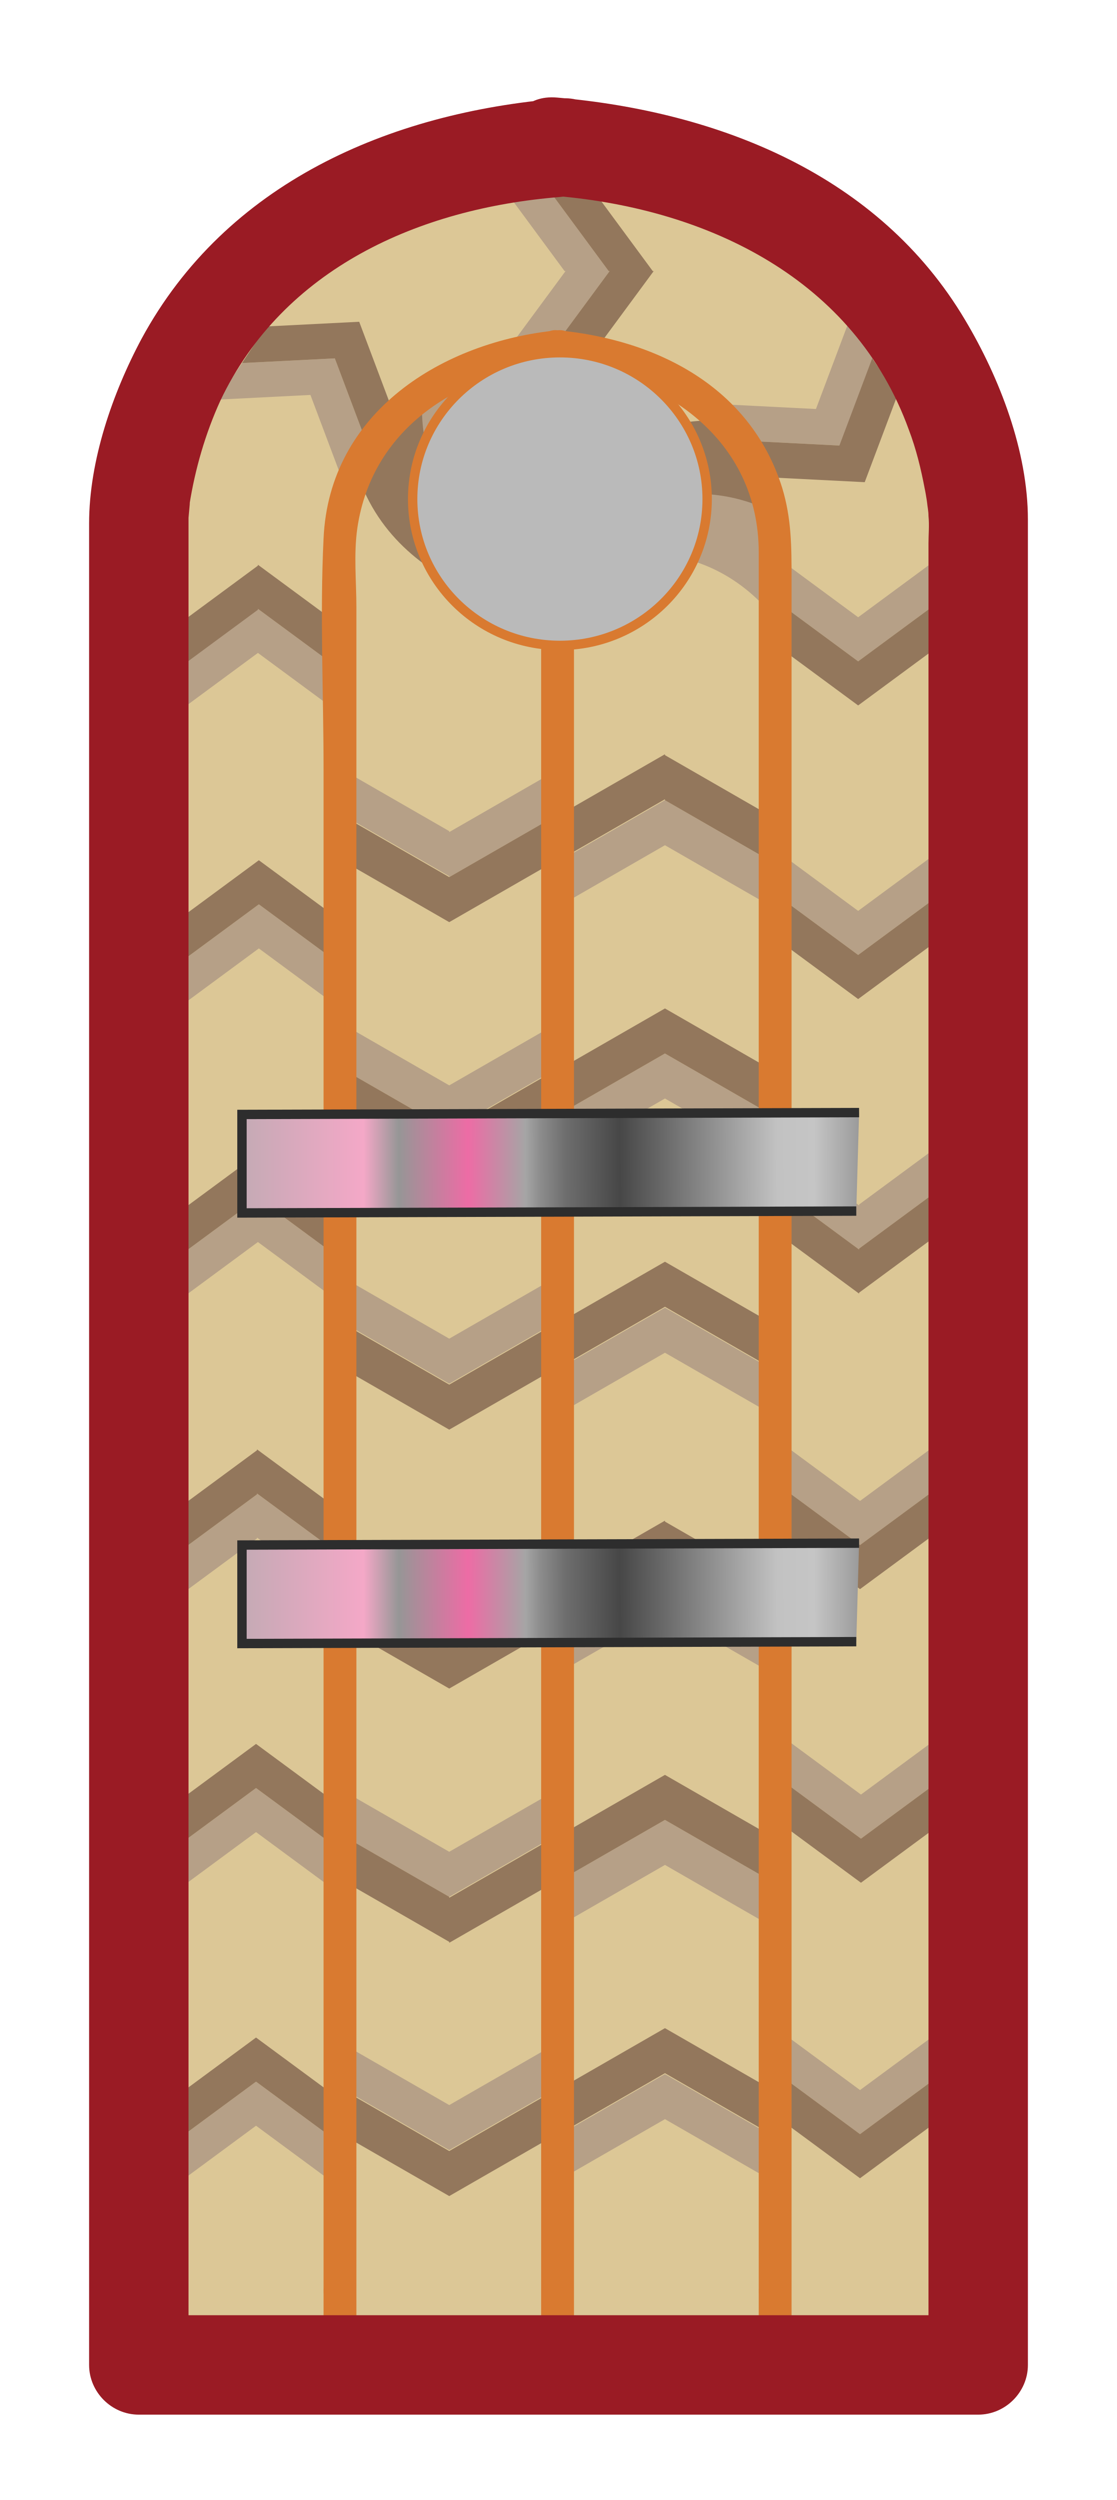 <?xml version="1.0" encoding="utf-8"?>
<!-- Generator: Adobe Illustrator 25.2.0, SVG Export Plug-In . SVG Version: 6.00 Build 0)  -->
<svg version="1.1" id="Capa_2" xmlns="http://www.w3.org/2000/svg" xmlns:xlink="http://www.w3.org/1999/xlink" x="0px" y="0px"
	 viewBox="0 0 119.1 266.5" style="enable-background:new 0 0 119.1 266.5;" xml:space="preserve">
<style type="text/css">
	.st0{fill:none;stroke:#000000;stroke-width:0.5;}
	.st1{fill:none;stroke:#000000;stroke-width:4;}
	.st2{fill:#DCC796;}
	.st3{fill:#93775C;}
	.st4{fill:#B6A087;}
	.st5{fill:none;stroke:#D97A30;stroke-width:2;}
	.st6{fill:#D97A30;}
	.st7{fill:#9A1B24;}
	.st8{fill:url(#path7883_2_);stroke:#2D2D2D;}
	.st9{fill:url(#path7883_3_);stroke:#2D2D2D;}
	.st10{fill:#BABABA;stroke:#D97A30;}
</style>
<path class="st0" d="M146.5,247.6"/>
<path class="st0" d="M144.3,244.7"/>
<path class="st1" d="M106,64"/>
<g>
	<path class="st2" d="M59.7,16.6c-44,3.3-44.9,39.6-44.9,39.6v196.5h89.5V56.2c0,0-0.9-36.3-44.9-39.6"/>
	<g>
		<path class="st3" d="M77.6,44.9c-9-0.8-15.3,4.7-18.9,9.1c0.3,1.3,0.8,2.7,1.1,4.1c4-3.2,12.7-8.1,23.1-2.2
			C83.3,52.6,77.6,44.9,77.6,44.9z"/>
		<path class="st4" d="M82.6,54.7c-9.2-4.8-18.5-0.1-22.9,2.8c0.2,1,0.3,2,0.2,3c3.5-1.3,15.1-4.6,23.1,5.9
			C84.6,63.7,82.6,54.7,82.6,54.7z"/>
	</g>
	<g>
		<path class="st3" d="M46.2,40.9c-2.4,16.4,13.3,22.2,13.3,22.2l0.1,2.4c0,0-17.6-1.4-21.7-15.7C37.8,49.8,42.9,41.7,46.2,40.9z"/>
		<path class="st4" d="M56,37c-8.2,13.4,3.6,24.5,3.6,24.5l-0.8,2.2c0,0-15.2-7.9-13.7-22C45.2,41.7,52.8,36.5,56,37z"/>
	</g>
	<path class="st4" d="M47.9,224.4l-10.6-6.1l0,4.8l10.6,6.1 M47.9,229.2l10.6-6.1l0-4.8l-10.6,6.1"/>
	<path class="st3" d="M47.9,229.3l-10.6-6.1l0,4.8l10.6,6.1 M47.9,234.1l10.6-6.1l0-4.8l-10.6,6.1"/>
	<path class="st4" d="M47.9,197.4l-10.6-6.1l0,4.8l10.6,6.1 M47.9,202.2l10.6-6.1l0-4.8l-10.6,6.1"/>
	<path class="st3" d="M47.9,202.2l-10.6-6.1l0,4.8l10.6,6.1 M47.9,207.1l10.6-6.1l0-4.8l-10.6,6.1"/>
	<path class="st4" d="M47.9,170.3l-10.6-6.1l0,4.8l10.6,6.1 M47.9,175.2l10.6-6.1l0-4.8l-10.6,6.1"/>
	<path class="st3" d="M47.9,175.2l-10.6-6.1l0,4.8l10.6,6.1 M47.9,180l10.6-6.1l0-4.8l-10.6,6.1"/>
	<path class="st4" d="M47.9,142.7l-10.6-6.1l0,4.8l10.6,6.1 M47.9,147.5l10.6-6.1l0-4.8l-10.6,6.1"/>
	<path class="st3" d="M47.9,147.6l-10.6-6.1l0,4.8l10.6,6.1 M47.9,152.4l10.6-6.1l0-4.8l-10.6,6.1"/>
	<path class="st4" d="M47.9,115.7l-10.6-6.1l0,4.8l10.6,6.1 M47.9,120.5l10.6-6.1l0-4.8l-10.6,6.1"/>
	<path class="st3" d="M47.9,120.5l-10.6-6.1l0,4.8l10.6,6.1 M47.9,125.4l10.6-6.1l0-4.8l-10.6,6.1"/>
	<path class="st4" d="M47.9,88.6l-10.6-6.1l0,4.8l10.6,6.1 M47.9,93.5l10.6-6.1l0-4.8l-10.6,6.1"/>
	<path class="st3" d="M47.9,93.5l-10.6-6.1l0,4.8l10.6,6.1 M47.9,98.3l10.6-6.1l0-4.8l-10.6,6.1"/>
	<path class="st5" d="M85.3,248.5"/>
	<path class="st5" d="M33.8,248.5"/>
	<path class="st5" d="M59.4,250.2"/>
	<path class="st4" d="M27.3,221.9l-8,5.9l0,4.7l8-5.9 M27.3,226.6l8,5.9l0-4.7l-8-5.9"/>
	<path class="st3" d="M27.3,217.2l-8,5.9l0,4.7l8-5.9 M27.3,221.9l8,5.9l0-4.7l-8-5.9"/>
	<path class="st4" d="M27.3,190.6l-8,5.9l0,4.7l8-5.9 M27.3,195.3l8,5.9l0-4.7l-8-5.9"/>
	<path class="st3" d="M27.3,185.9l-8,5.9l0,4.7l8-5.9 M27.3,190.6l8,5.9l0-4.7l-8-5.9"/>
	<path class="st4" d="M27.4,159.3l-8,5.9l0,4.7l8-5.9 M27.4,163.9l8,5.9l0-4.7l-8-5.9"/>
	<path class="st3" d="M27.4,154.6l-8,5.9l0,4.7l8-5.9 M27.4,159.2l8,5.9l0-4.7l-8-5.9"/>
	<path class="st4" d="M27.5,127.7l-8,5.9l0,4.7l8-5.9 M27.5,132.4l8,5.9l0-4.7l-8-5.9"/>
	<path class="st3" d="M27.5,123l-8,5.9l0,4.7l8-5.9 M27.5,127.7l8,5.9l0-4.7l-8-5.9"/>
	<path class="st4" d="M27.6,96.4l-8,5.9l0,4.7l8-5.9 M27.6,101.1l8,5.9l0-4.7l-8-5.9"/>
	<path class="st3" d="M27.6,91.7l-8,5.9l0,4.7l8-5.9 M27.6,96.4l8,5.9l0-4.7l-8-5.9"/>
	<path class="st4" d="M27.5,64.9l-8,5.9l0,4.7l8-5.9 M27.5,69.6l8,5.9l0-4.7l-8-5.9"/>
	<path class="st3" d="M27.5,60.3l-8,5.9l0,4.7l8-5.9 M27.5,64.9l8,5.9l0-4.7l-8-5.9"/>
	<path class="st4" d="M91.5,65.8l-8-5.9l0,4.7l8,5.9 M91.5,70.5l8-5.9l0-4.7l-8,5.9"/>
	<path class="st3" d="M91.5,70.5l-8-5.9l0,4.7l8,5.9 M91.5,75.2l8-5.9l0-4.7l-8,5.9"/>
	<path class="st4" d="M91.5,97.1l-8-5.9l0,4.7l8,5.9 M91.5,101.8l8-5.9l0-4.7l-8,5.9"/>
	<path class="st3" d="M91.5,101.8l-8-5.9l0,4.7l8,5.9 M91.5,106.5l8-5.9l0-4.7l-8,5.9"/>
	<path class="st4" d="M91.6,128.5l-8-5.9l0,4.7l8,5.9 M91.6,133.1l8-5.9l0-4.7l-8,5.9"/>
	<path class="st3" d="M91.6,133.2l-8-5.9l0,4.7l8,5.9 M91.6,137.8l8-5.9l0-4.7l-8,5.9"/>
	<path class="st4" d="M91.7,160l-8-5.9l0,4.7l8,5.9 M91.7,164.7l8-5.9l0-4.7l-8,5.9"/>
	<path class="st3" d="M91.7,164.7l-8-5.9l0,4.7l8,5.9 M91.7,169.4l8-5.9l0-4.7l-8,5.9"/>
	<path class="st4" d="M89.6,47.5l3.5-9.3l-2.6-3.9L87,43.6 M87,43.6l-9.9-0.5l2.6,3.9l9.9,0.5"/>
	<path class="st3" d="M92.2,51.4l3.5-9.3L93,38.2l-3.5,9.3 M89.6,47.5L79.7,47l2.6,3.9l9.9,0.5"/>
	<path class="st4" d="M91.8,191.3l-8-5.9l0,4.7l8,5.9 M91.8,196l8-5.9l0-4.7l-8,5.9"/>
	<path class="st3" d="M91.8,196l-8-5.9l0,4.7l8,5.9 M91.8,200.7l8-5.9l0-4.7l-8,5.9"/>
	<path class="st4" d="M91.7,222.8l-8-5.9l0,4.7l8,5.9 M91.7,227.5l8-5.9l0-4.7l-8,5.9"/>
	<path class="st3" d="M91.7,227.5l-8-5.9l0,4.7l8,5.9 M91.7,232.2l8-5.9l0-4.7l-8,5.9"/>
	<path class="st4" d="M60.3,28.9l-5.9,8l4.7,0l5.9-8 M64.9,28.9l-5.9-8l-4.7,0l5.9,8"/>
	<path class="st4" d="M33.1,42.1l3.5,9.3l2.6-3.9l-3.5-9.3 M35.7,38.2l-9.9,0.5l-2.6,3.9l9.9-0.5"/>
	<path class="st3" d="M35.7,38.2l3.5,9.3l2.6-3.9l-3.5-9.3 M38.3,34.3l-9.9,0.5l-2.6,3.9l9.9-0.5"/>
	<path class="st3" d="M65,28.9l-5.9,8l4.7,0l5.9-8 M69.6,28.9l-5.9-8l-4.7,0l5.9,8"/>
	<path class="st4" d="M70.9,85.3l-10.6,6.1l0,4.8l10.6-6.1 M70.9,90.1l10.6,6.1l0-4.8l-10.6-6.1"/>
	<path class="st3" d="M70.9,80.4l-10.6,6.1l0,4.8l10.6-6.1 M70.9,85.3l10.6,6.1l0-4.8l-10.6-6.1"/>
	<path class="st4" d="M70.9,112.3l-10.6,6.1l0,4.8l10.6-6.1 M70.9,117.1l10.6,6.1l0-4.8l-10.6-6.1"/>
	<path class="st3" d="M70.9,107.5l-10.6,6.1l0,4.8l10.6-6.1 M70.9,112.3l10.6,6.1l0-4.8l-10.6-6.1"/>
	<path class="st4" d="M70.9,139.4l-10.6,6.1l0,4.8l10.6-6.1 M70.9,144.2l10.6,6.1l0-4.8l-10.6-6.1"/>
	<path class="st3" d="M70.9,134.5l-10.6,6.1l0,4.8l10.6-6.1 M70.9,139.3l10.6,6.1l0-4.8l-10.6-6.1"/>
	<path class="st4" d="M70.9,167l-10.6,6.1l0,4.8l10.6-6.1 M70.9,171.8l10.6,6.1l0-4.8L70.9,167"/>
	<path class="st3" d="M70.9,162.1l-10.6,6.1l0,4.8l10.6-6.1 M70.9,167l10.6,6.1l0-4.8l-10.6-6.1"/>
	<path class="st4" d="M70.9,194l-10.6,6.1l0,4.8l10.6-6.1 M70.9,198.8l10.6,6.1l0-4.8L70.9,194"/>
	<path class="st3" d="M70.9,189.2l-10.6,6.1l0,4.8l10.6-6.1 M70.9,194l10.6,6.1l0-4.8l-10.6-6.1"/>
	<path class="st4" d="M70.9,221.1l-10.6,6.1l0,4.8l10.6-6.1 M70.9,225.9l10.6,6.1l0-4.8l-10.6-6.1"/>
	<path class="st3" d="M70.9,216.2l-10.6,6.1l0,4.8l10.6-6.1 M70.9,221l10.6,6.1l0-4.8l-10.6-6.1"/>
	<g>
		<g>
			<g>
				<path class="st6" d="M59.4,38.7c11.3,1.1,21.5,8.1,21.5,20.2c0,11.3,0,22.7,0,34c0,22.4,0,44.8,0,67.2c0,29.5,0,58.9,0,88.4
					c0,2.3,3.5,2.3,3.5,0c0-42.7,0-85.3,0-128c0-19.6,0-39.2,0-58.8c0-3.4,0-6.4-1-9.7C80,41.2,70,36.2,59.4,35.2
					C57.1,35,57.1,38.5,59.4,38.7L59.4,38.7z"/>
			</g>
		</g>
		<g>
			<g>
				<path class="st6" d="M82.6,246c2.3,0,2.3-3.5,0-3.5S80.4,246,82.6,246L82.6,246z"/>
			</g>
		</g>
		<g>
			<g>
				<path class="st6" d="M36.2,246c2.3,0,2.3-3.5,0-3.5S34,246,36.2,246L36.2,246z"/>
			</g>
		</g>
		<g>
			<g>
				<path class="st6" d="M59.5,35.2c-12.3,1.2-24.4,8.7-25,22.2c-0.4,8.2,0,16.4,0,24.6c0,25.6,0,51.2,0,76.7c0,29.9,0,59.9,0,89.8
					c0,2.3,3.5,2.3,3.5,0c0-42.7,0-85.3,0-128c0-18.6,0-37.2,0-55.8c0-2.7-0.3-5.6,0.1-8.4c1.6-10.9,11.1-16.6,21.4-17.6
					C61.8,38.5,61.8,35,59.5,35.2L59.5,35.2z"/>
			</g>
		</g>
	</g>
	<g>
		<g>
			<path class="st6" d="M57.7,53.8c0,49.6,0,99.2,0,148.8c0,14.7,0,29.5,0,44.2c0,2.3,3.5,2.3,3.5,0c0-49.6,0-99.2,0-148.8
				c0-14.7,0-29.5,0-44.2C61.2,51.6,57.7,51.6,57.7,53.8L57.7,53.8z"/>
		</g>
	</g>
	<g>
		<g>
			<path class="st7" d="M59.7,10.5c-18.2,1.5-35.6,9-44.6,25.6c-3.1,5.8-5.6,13-5.6,19.7c0,19.7,0,39.4,0,59c0,45.8,0,91.5,0,137.3
				c0,2.9,2.4,5.3,5.3,5.3c29.8,0,59.7,0,89.5,0c2.9,0,5.3-2.4,5.3-5.3c0-49.4,0-98.7,0-148.1c0-16.2,0-32.4,0-48.6
				c0-7.3-3-15.1-6.7-21.3c-9.2-15.5-26.3-22.2-43.5-23.7c-6.8-0.6-6.7,9.9,0,10.5c16.2,1.4,31.7,8.9,37.5,24.9
				c0.8,2.1,1.3,4.2,1.7,6.3c0.1,0.4,0.5,3,0.2,1.2C98.9,54,99,54.5,99,55c0.1,1,0,2,0,2.9c0,22.7,0,45.5,0,68.2c0,42,0,84,0,126
				c1.8-1.8,3.5-3.5,5.3-5.3c-29.8,0-59.7,0-89.5,0c1.8,1.8,3.5,3.5,5.3,5.3c0-49.4,0-98.7,0-148.1c0-16.1,0-32.2,0-48.2
				c0-0.2,0-0.4,0-0.6c0.1-1.2,0.2-2,0.1-1.4c0.6-3.8,1.7-7.6,3.3-11.1C30.2,28.6,44.7,22.2,59.7,21C66.4,20.4,66.4,9.9,59.7,10.5
				L59.7,10.5z"/>
		</g>
	</g>
</g>
<path class="st5" d="M343.4,257.6"/>
<path class="st5" d="M291.8,257.6"/>
<linearGradient id="path7883_2_" gradientUnits="userSpaceOnUse" x1="3751.487" y1="-14330.434" x2="3981.646" y2="-14330.434" gradientTransform="matrix(0.346 -8.834203e-04 -1.975067e-04 -7.744218e-02 -1282.236 -982.426)">
	<stop  offset="5.599997e-03" style="stop-color:#ABABAB"/>
	<stop  offset="0.253" style="stop-color:#F4A8C7"/>
	<stop  offset="0.3" style="stop-color:#969696"/>
	<stop  offset="0.393" style="stop-color:#ED6CA5"/>
	<stop  offset="0.47" style="stop-color:#A5A5A5"/>
	<stop  offset="0.489" style="stop-color:#8D8D8D"/>
	<stop  offset="0.523" style="stop-color:#6E6E6E"/>
	<stop  offset="0.596" style="stop-color:#474747"/>
	<stop  offset="0.807" style="stop-color:#C2C2C2"/>
	<stop  offset="0.856" style="stop-color:#C5C5C5"/>
	<stop  offset="0.904" style="stop-color:#A4A4A4"/>
	<stop  offset="1" style="stop-color:#545454"/>
</linearGradient>
<path id="path7883_8_" class="st8" d="M91.6,118.6l-65.8,0.2l0,10.5l65.5-0.2"/>
<linearGradient id="path7883_3_" gradientUnits="userSpaceOnUse" x1="3751.149" y1="-14922.932" x2="3981.308" y2="-14922.932" gradientTransform="matrix(0.346 -8.834203e-04 -1.975067e-04 -7.744218e-02 -1282.236 -982.426)">
	<stop  offset="5.599997e-03" style="stop-color:#ABABAB"/>
	<stop  offset="0.253" style="stop-color:#F4A8C7"/>
	<stop  offset="0.3" style="stop-color:#969696"/>
	<stop  offset="0.393" style="stop-color:#ED6CA5"/>
	<stop  offset="0.47" style="stop-color:#A5A5A5"/>
	<stop  offset="0.489" style="stop-color:#8D8D8D"/>
	<stop  offset="0.523" style="stop-color:#6E6E6E"/>
	<stop  offset="0.596" style="stop-color:#474747"/>
	<stop  offset="0.807" style="stop-color:#C2C2C2"/>
	<stop  offset="0.856" style="stop-color:#C5C5C5"/>
	<stop  offset="0.904" style="stop-color:#A4A4A4"/>
	<stop  offset="1" style="stop-color:#545454"/>
</linearGradient>
<path id="path7883_1_" class="st9" d="M91.6,164.5l-65.8,0.2l0,10.5l65.5-0.2"/>
<ellipse class="st10" cx="59.7" cy="53.2" rx="15.7" ry="15.6"/>
</svg>
